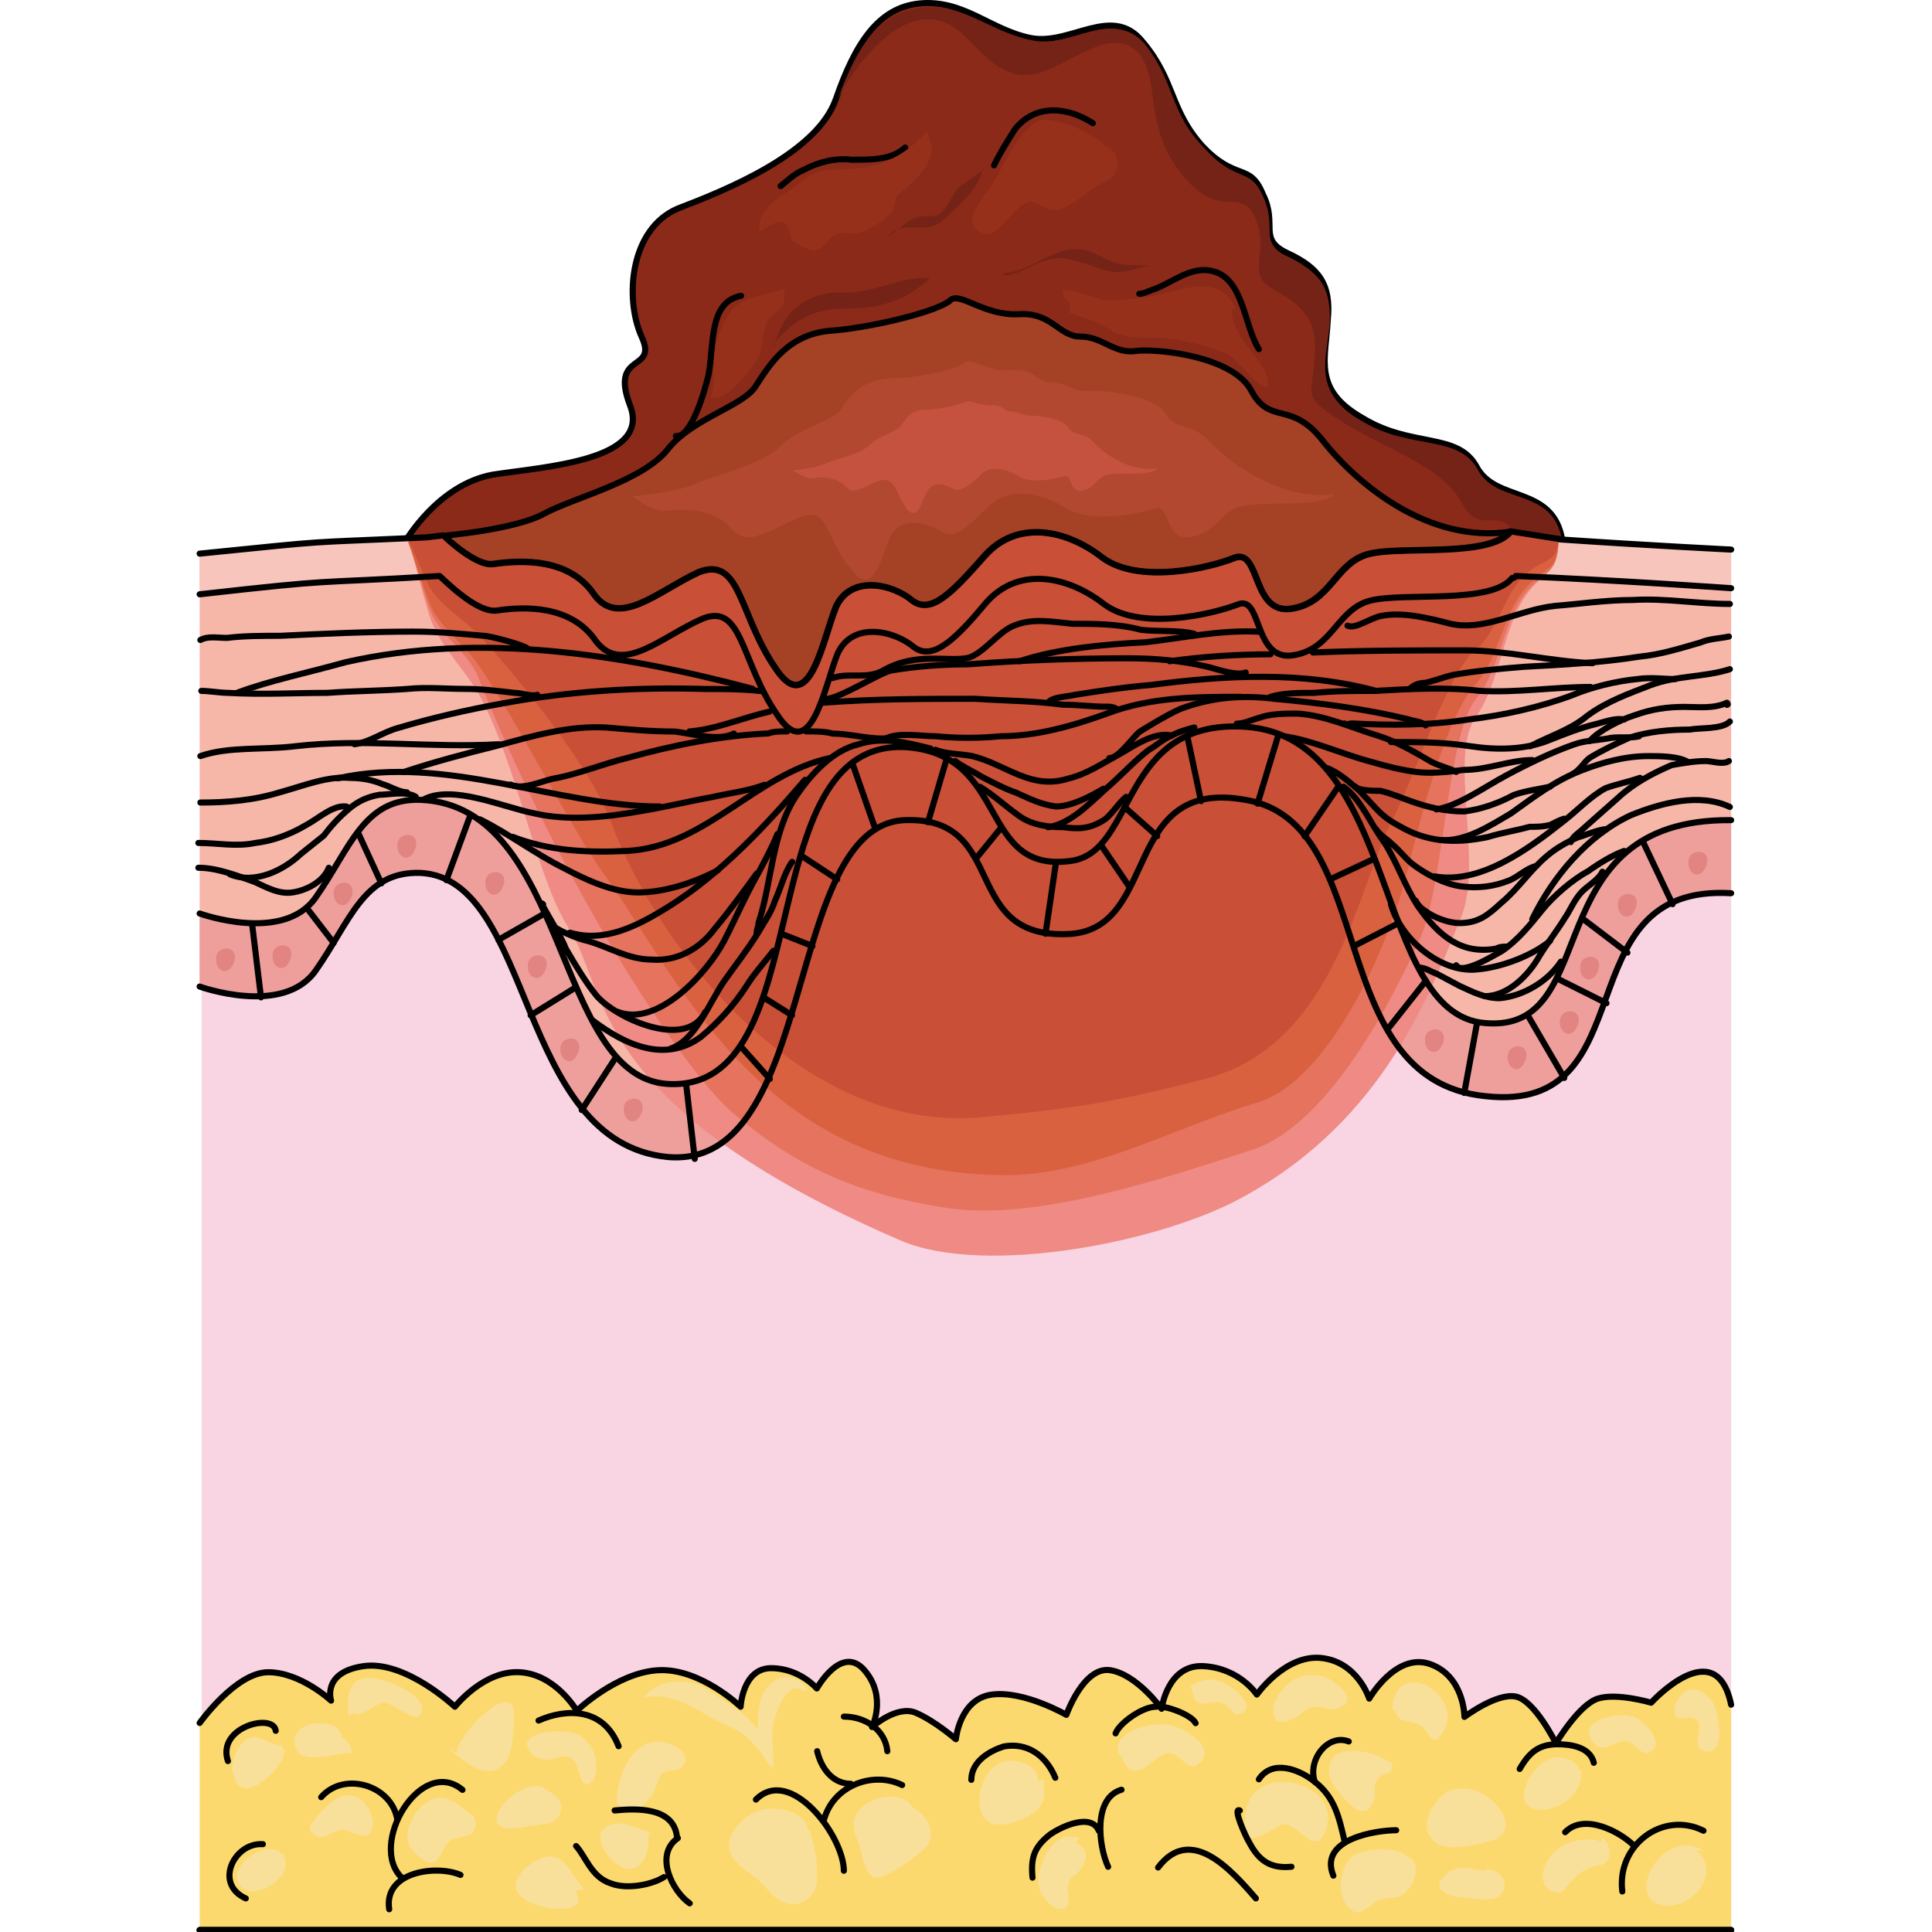 <?xml version="1.0" encoding="utf-8"?>
<!-- Created by: Science Figures, www.sciencefigures.org, Generator: Science Figures Editor -->
<!DOCTYPE svg PUBLIC "-//W3C//DTD SVG 1.1//EN" "http://www.w3.org/Graphics/SVG/1.1/DTD/svg11.dtd">
<svg version="1.1" id="Layer_1" xmlns="http://www.w3.org/2000/svg" xmlns:xlink="http://www.w3.org/1999/xlink" 
	 width="800px" height="800px" viewBox="0 0 252.582 316.597" enable-background="new 0 0 252.582 316.597"
	 xml:space="preserve">
<g>
	<polygon fill-rule="evenodd" clip-rule="evenodd" fill="#F9D4E3" points="1.033,94.453 251.674,94.453 251.674,316.597 
		1.033,316.597 1.033,94.453 	"/>
	<path fill-rule="evenodd" clip-rule="evenodd" fill="#F6B7A9" d="M251.674,146.315c0-55.361,0,0.086,0-55.275
		c0,0-111.748-11.321-250.965,0c0,70.592,0,70.592,0,70.592s13.734,4.995,19.041-2.663c5.619-7.991,7.805-16.316,17.168-15.983
		c18.729,0.999,15.607,44.286,40.579,46.617c24.66,1.998,18.728-54.276,38.706-55.275c17.479-0.665,8.74,19.979,27.469,18.647
		c14.358-1.332,8.115-25.64,28.404-21.977c22.163,3.663,12.486,45.951,39.331,48.616
		C238.251,182.61,223.893,144.649,251.674,146.315L251.674,146.315z"/>
	<path fill-rule="evenodd" clip-rule="evenodd" fill="#EE9F9B" d="M211.407,167.655c-18.417-1.33-14.046-46.893-39.331-48.556
		c-20.602-1.331-17.792,20.286-28.404,21.949c-15.607,2.328-9.989-17.626-27.469-18.624c-25.597-0.998-13.735,56.538-38.706,55.207
		c-18.729-0.997-16.232-45.563-40.579-46.561c-9.363-0.332-11.549,7.982-17.168,15.964c-5.307,7.65-19.041,2.661-19.041,2.661
		c0,11.973,0,11.973,0,11.973s13.734,4.988,19.041-2.66c5.619-7.982,7.805-16.297,17.168-15.964
		c18.729,0.997,15.607,44.232,40.579,46.561c24.66,1.995,18.728-54.211,38.706-55.208c17.479-0.666,8.74,19.954,27.469,18.625
		c14.358-1.331,8.115-25.608,28.404-21.951c22.163,3.659,12.486,45.896,39.331,48.557c26.844,2.992,12.485-34.92,40.267-33.257
		c0-11.974,0-11.974,0-11.974C219.21,134.065,231.072,169.317,211.407,167.655L211.407,167.655z"/>
	<path fill-rule="evenodd" clip-rule="evenodd" fill="#FCD96E" d="M251.674,279.35c0,36.923,0,36.923,0,36.923
		c-250.965,0-250.965,0-250.965,0c0-33.93,0-33.93,0-33.93s5.932-8.315,11.238-8.315c5.306,0,10.3,4.656,10.3,4.656
		s-1.561-4.656,5.308-5.653c6.867-0.999,14.981,6.652,14.981,6.652s4.683-5.987,10.613-5.655s9.364,6.319,9.364,6.319
		s6.555-6.319,13.422-6.651c6.867-0.333,13.423,5.987,13.423,5.987s0.313-6.32,4.994-6.32s7.492,3.327,7.492,3.327
		s4.057-7.318,7.803-2.994c3.746,4.323,1.248,9.313,1.248,9.313s4.059-3.659,7.181-2.328c3.121,1.33,6.555,4.324,6.555,4.324
		s0.624-6.653,5.931-7.318c5.306-0.665,12.174,3.326,12.174,3.326s2.809-7.982,7.179-7.317c4.37,0.664,8.429,6.319,8.429,6.319
		s0.937-7.318,6.867-6.984c5.931,0.332,8.74,4.656,8.74,4.656s4.682-6.653,10.612-5.987c5.931,0.665,7.803,6.652,7.803,6.652
		s4.371-7.651,9.989-5.655c5.618,1.997,5.618,8.649,5.618,8.649s5.307-3.992,8.428-3.327c3.122,0.665,6.556,7.651,6.556,7.651
		s3.746-6.32,6.868-7.318c3.121-0.998,8.739,0.666,8.739,0.666S249.176,267.375,251.674,279.35L251.674,279.35z"/>
	<path fill="none" stroke="#000000" stroke-linecap="round" stroke-linejoin="round" stroke-miterlimit="10" d="M0.709,282.343
		c0,0,5.932-8.315,11.238-8.315c5.306,0,10.3,4.656,10.3,4.656s-1.561-4.656,5.308-5.653c6.867-0.999,14.981,6.652,14.981,6.652
		s4.683-5.987,10.613-5.655s9.364,6.319,9.364,6.319s6.555-6.319,13.422-6.651c6.867-0.333,13.423,5.987,13.423,5.987
		s0.313-6.32,4.994-6.32s7.492,3.327,7.492,3.327s4.057-7.318,7.803-2.994c3.746,4.323,1.248,9.313,1.248,9.313
		s4.059-3.659,7.181-2.328c3.121,1.33,6.555,4.324,6.555,4.324s0.624-6.653,5.931-7.318c5.306-0.665,12.174,3.326,12.174,3.326
		s2.809-7.982,7.179-7.317c4.37,0.664,8.429,6.319,8.429,6.319s0.937-7.318,6.867-6.984c5.931,0.332,8.74,4.656,8.74,4.656
		s4.682-6.653,10.612-5.987c5.931,0.665,7.803,6.652,7.803,6.652s4.371-7.651,9.989-5.655c5.618,1.997,5.618,8.649,5.618,8.649
		s5.307-3.992,8.428-3.327c3.122,0.665,6.556,7.651,6.556,7.651s3.746-6.32,6.868-7.318c3.121-0.998,8.739,0.666,8.739,0.666
		s10.612-11.643,13.11,0.332l0,0"/>
	<path fill="none" stroke="#000000" stroke-linecap="round" stroke-linejoin="round" stroke-miterlimit="10" d="M251.674,316.273
		c-250.965,0-250.965,0-250.965,0"/>
	<path fill="none" stroke="#000000" stroke-linecap="round" stroke-linejoin="round" stroke-miterlimit="10" d="M56.245,281.947
		c4.372-1.942,10.617-2.267,13.115,4.21"/>
	<path fill="none" stroke="#000000" stroke-linecap="round" stroke-linejoin="round" stroke-miterlimit="10" d="M43.777,293.302
		c-6.839-5.688-15.543,9.035-9.947,14.389"/>
	<path fill="none" stroke="#000000" stroke-linecap="round" stroke-linejoin="round" stroke-miterlimit="10" d="M91.866,294.897
		c5.64-5.663,14.409,5.996,14.409,11.661"/>
	<path fill="none" stroke="#000000" stroke-linecap="round" stroke-linejoin="round" stroke-miterlimit="10" d="M33.091,298.138
		c-0.934-5.62-8.726-7.934-12.466-3.637"/>
	<path fill="none" stroke="#000000" stroke-linecap="round" stroke-linejoin="round" stroke-miterlimit="10" d="M103.038,298.138
		c1.56-5.62,8.111-7.934,12.791-5.62"/>
	<path fill="none" stroke="#000000" stroke-linecap="round" stroke-linejoin="round" stroke-miterlimit="10" d="M62.398,302.51
		c1.565,1.695,2.506,5.089,5.64,6.105c2.506,1.02,6.577,0.341,8.77-1.017"/>
	<path fill="none" stroke="#000000" stroke-linecap="round" stroke-linejoin="round" stroke-miterlimit="10" d="M163.918,282.375
		c-0.625-1.342-4.997-3.02-6.559-2.683c-2.186,0-5.934,2.683-6.558,4.359"/>
	<path fill="none" stroke="#000000" stroke-linecap="round" stroke-linejoin="round" stroke-miterlimit="10" d="M174.279,291.579
		c2.191-3.317,6.574-1.658,9.077,0.332c3.444,2.654,4.07,5.971,5.009,9.951"/>
	<path fill="none" stroke="#000000" stroke-linecap="round" stroke-linejoin="round" stroke-miterlimit="10" d="M148.051,300.01
		c-1.241-3.005-6.208-0.668-8.069,0.668c-2.482,2.003-3.104,3.674-2.794,7.013"/>
	<path fill="none" stroke="#000000" stroke-linecap="round" stroke-linejoin="round" stroke-miterlimit="10" d="M183.449,291.986
		c-1.236-3.637,2.165-7.934,5.564-6.611"/>
	<path fill="none" stroke="#000000" stroke-linecap="round" stroke-linejoin="round" stroke-miterlimit="10" d="M229.168,288.869
		c-0.622-2.698-4.049-3.036-5.917-3.036c-3.113,0-4.669,1.35-6.227,4.048"/>
	<path fill="none" stroke="#000000" stroke-linecap="round" stroke-linejoin="round" stroke-miterlimit="10" d="M106.275,281.3
		c3.718,0,6.815,2.333,7.125,5.667"/>
	<path fill="none" stroke="#000000" stroke-linecap="round" stroke-linejoin="round" stroke-miterlimit="10" d="M247.141,300
		c-6.649-3.319-14.25,2.324-13.3,9.957"/>
	<path fill="none" stroke="#000000" stroke-linecap="round" stroke-linejoin="round" stroke-miterlimit="10" d="M186.49,307.367
		c-2.496-6.093,7.176-7.447,10.295-7.447"/>
	<path fill="none" stroke="#000000" stroke-linecap="round" stroke-linejoin="round" stroke-miterlimit="10" d="M235.806,302.51
		c-2.203-2.267-8.185-5.505-11.333-2.267"/>
	<path fill="none" stroke="#000000" stroke-linecap="round" stroke-linejoin="round" stroke-miterlimit="10" d="M79.074,301.215
		c-3.885,2.672-0.971,8.682,1.943,10.686"/>
	<path fill="none" stroke="#000000" stroke-linecap="round" stroke-linejoin="round" stroke-miterlimit="10" d="M11.072,302.205
		c-4.672-0.343-8.096,6.495-2.803,8.888"/>
	<path fill="none" stroke="#000000" stroke-linecap="round" stroke-linejoin="round" stroke-miterlimit="10" d="M127.163,291.662
		c0-3.076,3.128-4.785,5.318-5.469c3.752-0.683,6.881,1.367,8.443,5.128"/>
	<path fill="none" stroke="#000000" stroke-linecap="round" stroke-linejoin="round" stroke-miterlimit="10" d="M13.176,283.627
		c-0.313-2.976-9.713-0.662-7.834,4.958"/>
	<path fill="none" stroke="#000000" stroke-linecap="round" stroke-linejoin="round" stroke-miterlimit="10" d="M157.764,306.031
		c5.344-7.083,11.943,0.338,16.029,5.06"/>
	<path fill="none" stroke="#000000" stroke-linecap="round" stroke-linejoin="round" stroke-miterlimit="10" d="M151.774,293.282
		c-4.696,1.329-3.757,9.305-2.192,12.628"/>
	<path fill-rule="evenodd" clip-rule="evenodd" fill="#F9E09A" d="M100.337,300.002c0-3.633-6.583-4.293-8.776-2.973
		c-1.568,0.66-4.391,3.303-4.077,5.613c0,2.643,3.764,4.293,5.33,5.944c1.88,1.98,3.135,3.962,6.271,3.301
		c2.194-0.99,2.82-2.312,2.82-4.622c0-3.303-0.626-4.952-1.254-7.594"/>
	<path fill-rule="evenodd" clip-rule="evenodd" fill="#F9E09A" d="M117.106,295.625c-1.877-2.344-7.508-1.006-8.759,1.674
		c-0.938,1.674-0.313,3.015,0.313,4.688c0.626,1.675,0.938,5.359,2.814,5.693c1.565,0.335,7.819-4.019,8.758-5.693
		c0.939-2.344-0.626-4.688-2.502-5.692"/>
	<path fill-rule="evenodd" clip-rule="evenodd" fill="#F9E09A" d="M138.055,291.92c0.315-2.66-3.465-3.659-5.356-3.326
		c-2.835,0.666-4.726,4.657-4.097,7.649c0.946,4.323,5.672,2.66,8.507,0.997c2.522-1.663,1.893-2.992,1.893-5.652"/>
	<path fill-rule="evenodd" clip-rule="evenodd" fill="#F9E09A" d="M100.286,276.849c-1.251-2.339-4.688-2.674-6.251-0.668
		c-1.875,1.671-1.875,5.346-1.875,7.351c-1.251-2.338-5.625-5.012-7.814-6.35c-3.124-2.339-8.125-2.339-10.938,1.003
		c4.688-1.003,8.751,2.006,12.501,4.01c2.188,1.003,4.062,1.671,5.625,3.676c1.252,1.003,1.876,2.674,3.125,4.01
		c0.313-3.007-0.624-5.346,0.313-8.354c0.625-2.004,2.188-6.349,5-4.345"/>
	<path fill-rule="evenodd" clip-rule="evenodd" fill="#F9E09A" d="M45.584,297.602c-2.18-1.332-4.048-3.996-6.851-2.664
		c-2.49,0.998-4.67,4.663-3.735,7.327c0.311,0.999,2.49,2.998,3.735,2.998c1.558-0.334,1.868-2.998,3.114-3.665
		c1.869-0.998,4.359,0,4.048-3.331"/>
	<path fill-rule="evenodd" clip-rule="evenodd" fill="#F9E09A" d="M53.979,286.373c0.63-3.292,6.936-2.963,9.145-1.975
		c1.261,0.987,2.521,2.634,2.521,4.609c0.315,0.986-0.316,3.95-1.892,3.291c-0.946-0.657-0.946-3.291-1.893-3.95
		c-1.261-0.988-2.521-0.329-3.468,0c-2.207,0-3.468-0.329-4.098-2.634"/>
	<path fill-rule="evenodd" clip-rule="evenodd" fill="#F9E09A" d="M18.997,298.885c1.575-1.98,4.096-5.279,6.932-4.621
		c1.889,0.331,4.411,4.292,2.521,6.272c-1.262,0.989-3.467-0.991-4.727-0.66c-2.206,0.66-3.15,2.31-5.041,0"/>
	<path fill-rule="evenodd" clip-rule="evenodd" fill="#F9E09A" d="M14.17,286.039c-1.595,0-3.505-1.662-5.099-1.33
		c-1.911,0.664-3.505,3.987-2.868,5.982c1.275,6.314,9.239-1.995,8.285-3.988"/>
	<path fill-rule="evenodd" clip-rule="evenodd" fill="#F9E09A" d="M24.995,281.06c0-3.705,0-6.399,4.364-6.063
		c1.871,0.338,8.104,2.357,7.793,5.39c-0.625,2.693-4.364-1.349-6.234-1.349c-1.559,0-4.052,2.695-4.675,1.685"/>
	<path fill-rule="evenodd" clip-rule="evenodd" fill="#F9E09A" d="M14.091,303.887c-1.553-2.672-9.011,1.335-6.835,5.008
		c2.176,3.006,9.321-1.336,7.146-5.008"/>
	<path fill-rule="evenodd" clip-rule="evenodd" fill="#F9E09A" d="M24.07,284.939c0-3.963-9.437-3.303-7.55,1.651
		c0.944,2.644,6.606,0.661,9.123,0.661c0-1.321-0.943-2.313-1.887-2.643"/>
	<path fill-rule="evenodd" clip-rule="evenodd" fill="#F9E09A" d="M69.036,295.633c0-4.04,1.875-9.089,5.627-10.099
		c2.499-0.673,7.812,1.683,4.687,4.376c-0.626,0.336-1.875,0-2.813,0.674c-0.937,1.009-0.937,2.355-1.563,3.365
		c-1.249,2.02-3.75,3.703-5.625,1.684"/>
	<path fill-rule="evenodd" clip-rule="evenodd" fill="#F9E09A" d="M144.88,301.239c-2.809-0.995-4.996,0.995-5.932,3.648
		c-0.625,1.327-0.937,2.986-0.625,4.645c0.313,1.327,2.81,4.313,4.372,2.986c0.936-0.996,0-2.654,0.312-3.65
		c0.313-1.326,0.938-1.326,1.563-1.989c1.56-1.659,2.185-3.648-0.313-4.976"/>
	<path fill-rule="evenodd" clip-rule="evenodd" fill="#F9E09A" d="M151.244,287.285c-0.928-3.676,5.568-5.014,7.734-4.679
		c2.165,0,8.663,3.343,5.569,6.351c-2.167,2.006-3.404-3.008-6.188-1.337c-1.854,1.003-4.949,5.014-6.496,0.334"/>
	<path fill-rule="evenodd" clip-rule="evenodd" fill="#F9E09A" d="M163.107,276.323c2.479-1.662,4.649-1.329,6.818,0.332
		c1.24,0.665,4.029,3.655,0.931,4.321c-0.931,0-1.859-1.995-3.1-1.995c-1.549-0.332-4.029,1.329-4.34-1.661"/>
	<path fill-rule="evenodd" clip-rule="evenodd" fill="#F9E09A" d="M176.701,279.299c1.583-3.735,4.749-5.772,8.549-4.414
		c1.583,0.679,5.383,3.396,2.533,4.753c-1.9,1.358-3.799-1.019-6.017,0.681c-0.949,1.017-5.383,3.733-5.065-0.341"/>
	<path fill-rule="evenodd" clip-rule="evenodd" fill="#F9E09A" d="M196.138,280.029c0.622-8.93,11.819-2.315,8.397,3.638
		c-1.555,2.977-2.177,0.661-3.42-0.661c-1.246-1.323-3.733-0.331-4.355-2.315"/>
	<path fill-rule="evenodd" clip-rule="evenodd" fill="#F9E09A" d="M172.004,298.612c-0.314-10.674,16.361-7.005,13.215,1.334
		c-1.573,4.669-4.72-1.334-6.922-1.001c-1.888,0.333-5.979,5.003-6.607-0.333"/>
	<path fill-rule="evenodd" clip-rule="evenodd" fill="#F9E09A" d="M196.138,288.971c-2.173-1.331-4.966-2.328-7.448-1.996
		c-3.413,0.333-3.724,3.991-1.551,6.319c1.241,1.663,4.344,5.654,5.896,1.995c0.62-1.663-0.312-2.66,0.93-3.991
		c0.932-0.997,2.173-0.332,2.173-1.995"/>
	<path fill-rule="evenodd" clip-rule="evenodd" fill="#F9E09A" d="M198.973,304.509c-1.881-1.999-6.27-1.666-8.777-0.667
		c-2.509,1.332-3.448,6.329-1.254,8.66c1.567,1.665,2.195,0.666,3.762-0.332c1.567-1.333,2.508-1.001,4.389-1.333
		c2.508-0.666,4.39-5.996,1.255-6.662"/>
	<path fill-rule="evenodd" clip-rule="evenodd" fill="#F9E09A" d="M206.138,293.014c-2.502,0.996-5.629,5.312-3.753,7.967
		c1.564,2.986,7.504,1.326,10.005,0.664c6.254-1.993-1.563-10.954-7.19-7.967"/>
	<path fill-rule="evenodd" clip-rule="evenodd" fill="#F9E09A" d="M247.112,303.25c-6.232-3.979-13.087,7.293-6.855,8.951
		c4.675,0.994,10.283-5.305,5.609-8.951"/>
	<path fill-rule="evenodd" clip-rule="evenodd" fill="#F9E09A" d="M226.766,289.938c-0.315-1.333-2.206-2-3.466-2
		c-2.206,0-4.727,2.667-5.356,5.001c-1.891,6.332,9.767,3.665,9.137-2.667"/>
	<path fill-rule="evenodd" clip-rule="evenodd" fill="#F9E09A" d="M228.358,283.96c0-2.647,5.61-3.309,7.168-2.647
		c1.559,0.332,5.3,3.972,3.118,5.625c-1.56,1.324-2.806-1.653-4.364-1.653c-1.87,0-4.052,2.647-5.61-0.331"/>
	<path fill-rule="evenodd" clip-rule="evenodd" fill="#F9E09A" d="M242.444,279.626c1.247-3.993,4.989-3.328,6.549,0
		c0.624,1.664,1.871,7.987-1.56,7.322c-2.494-0.333-0.312-3.662-1.247-4.992c-0.936-1.331-3.742,0.665-3.742-1.331"/>
	<path fill-rule="evenodd" clip-rule="evenodd" fill="#F9E09A" d="M230.51,301.896c-1.56-1.005-4.991-0.335-6.551,0.67
		c-2.184,1.005-4.991,5.694-1.561,7.37c1.561,0.67,1.873-0.336,2.809-1.34c1.247-1.34,1.872-2.011,3.743-2.68
		c1.56-0.335,2.497-0.335,2.808-2.011c0-1.004-0.311-2.345-1.248-2.681"/>
	<path fill-rule="evenodd" clip-rule="evenodd" fill="#F9E09A" d="M211.185,306.582c-1.874-0.331-4.372-0.995-5.934,0.332
		c-3.123,2.656-0.313,3.651,1.874,3.983c1.873,0,6.245,1.328,7.182-0.995c0.938-1.992-0.937-3.32-2.498-3.651"/>
	<path fill="none" stroke="#000000" stroke-linecap="round" stroke-linejoin="round" stroke-miterlimit="10" d="M107.409,292.31
		c-3.058,0-4.893-2.672-5.505-5.343"/>
	<path fill="none" stroke="#000000" stroke-linecap="round" stroke-linejoin="round" stroke-miterlimit="10" d="M171.162,296.692
		c-1.255-0.658,0.939,4.278,1.566,5.265c1.566,2.961,3.447,4.277,6.895,3.948"/>
	<path fill="none" stroke="#000000" stroke-linecap="round" stroke-linejoin="round" stroke-miterlimit="10" d="M78.914,300.891
		c-0.62-4.857-6.803-4.533-10.202-4.21"/>
	<path fill="none" stroke="#000000" stroke-linecap="round" stroke-linejoin="round" stroke-miterlimit="10" d="M31.772,312.873
		c-0.948-6.292,7.894-7.286,11.682-5.631"/>
	<path fill-rule="evenodd" clip-rule="evenodd" fill="#F9E09A" d="M74.865,300.519c-1.541-0.681-5.238-2.381-7.089-1.361
		c-2.464,1.021-1.231,3.741,0.309,5.44c3.698,3.741,6.473,0.681,6.164-4.079"/>
	<path fill-rule="evenodd" clip-rule="evenodd" fill="#F9E09A" d="M63.761,309.561c-1.563-1.315-2.812-4.931-4.999-5.26
		c-2.188-0.658-6.564,2.63-6.251,4.931c0.312,3.944,13.126,5.26,9.688,0.657"/>
	<path fill-rule="evenodd" clip-rule="evenodd" fill="#F9E09A" d="M57.164,292.991c-4.361-2.3-13.71,8.871-2.492,6.242
		c1.871-0.328,4.985,0,5.297-2.957c0-1.643-1.247-2.3-2.492-2.956"/>
	<path fill-rule="evenodd" clip-rule="evenodd" fill="#F9E09A" d="M41.187,286.265c2.522,2.015,6.617,6.045,9.453,2.687
		c1.26-1.008,1.575-5.373,1.575-7.052c0.631-7.725-8.822,1.679-9.452,5.373"/>
	<path fill-rule="evenodd" clip-rule="evenodd" fill="#8B2A19" d="M34.388,88.758c0,0,5.31-9.319,14.367-10.982
		c8.747-1.332,25.927-2.33,22.49-11.315c-3.437-8.986,4.686-5.326,1.873-11.316c-2.811-6.323-1.873-17.639,5.935-20.968
		c7.811-2.996,22.804-8.986,25.927-17.973c3.122-8.986,6.872-14.977,13.743-15.643c7.185-0.666,11.558,4.327,18.117,5.658
		c6.56,1.332,13.431-5.658,18.429,0.666c5.31,6.322,4.373,10.982,9.684,16.975c5.622,5.989,7.809,2.661,9.994,7.987
		c2.5,4.991-0.937,7.32,4.062,9.651c4.997,2.33,7.184,4.991,6.559,10.982c-0.313,6.324-2.498,11.316,5.623,15.976
		c8.121,4.992,15.617,2.329,18.742,7.987c3.122,5.991,12.493,2.995,14.055,11.981c0,0-4.373,2.33-8.12,6.323
		c-3.437,4.327-17.492,2.331-23.114,3.662c-5.623,1.331-6.247,7.987-12.808,8.986c-6.56,0.997-4.998-9.985-9.058-8.321
		c-4.373,1.665-15.931,4.327-21.865,0c-5.935-4.659-14.056-6.323-19.365-0.333c-4.999,5.991-8.747,9.651-11.869,7.322
		c-3.125-2.662-9.996-4.326-12.496,0.999c-2.186,5.325-4.373,18.638-9.994,9.984c-5.935-8.654-5.623-18.306-12.183-15.643
		c-6.872,2.995-13.118,9.319-17.492,3.661c-4.06-5.991-11.869-5.657-16.242-4.992C44.694,100.741,34.388,88.758,34.388,88.758
		L34.388,88.758z"/>
	<path fill="none" stroke="#000000" stroke-linecap="round" stroke-linejoin="round" stroke-miterlimit="10" d="M34.388,88.758
		c0,0,5.31-9.319,14.367-10.982c8.747-1.332,25.927-2.33,22.49-11.315c-3.437-8.986,4.686-5.326,1.873-11.316
		c-2.811-6.323-1.873-17.639,5.935-20.968c7.811-2.996,22.804-8.986,25.927-17.973c3.122-8.986,6.872-14.977,13.743-15.643
		c7.185-0.666,11.558,4.327,18.117,5.658c6.56,1.332,13.431-5.658,18.429,0.666c5.31,6.322,4.373,10.982,9.684,16.975
		c5.622,5.989,7.809,2.661,9.994,7.987c2.5,4.991-0.937,7.32,4.062,9.651c4.997,2.33,7.184,4.991,6.559,10.982
		c-0.313,6.324-2.498,11.316,5.623,15.976c8.121,4.992,15.617,2.329,18.742,7.987c3.122,5.991,12.493,2.995,14.055,11.981
		c0,0-4.373,2.33-8.12,6.323c-3.437,4.327-17.492,2.331-23.114,3.662c-5.623,1.331-6.247,7.987-12.808,8.986
		c-6.56,0.997-4.998-9.985-9.058-8.321c-4.373,1.665-15.931,4.327-21.865,0c-5.935-4.659-14.056-6.323-19.365-0.333
		c-4.999,5.991-8.747,9.651-11.869,7.322c-3.125-2.662-9.996-4.326-12.496,0.999c-2.186,5.325-4.373,18.638-9.994,9.984
		c-5.935-8.654-5.623-18.306-12.183-15.643c-6.872,2.995-13.118,9.319-17.492,3.661c-4.06-5.991-11.869-5.657-16.242-4.992
		C44.694,100.741,34.388,88.758,34.388,88.758L34.388,88.758z"/>
	<path fill-rule="evenodd" clip-rule="evenodd" fill="#F7C5BC" d="M251.677,90.058c0,0,8.74,0.333-28.094-1.666h0.313
		c-8.428-1.332-8.428-1.332-8.428-1.332c-3.434,4.331-17.792,2.333-23.1,3.665c-5.618,1.332-6.243,7.994-12.798,8.994
		c-6.555,0.998-4.994-9.993-9.365-8.328c-4.057,1.666-15.605,4.33-21.538,0c-5.93-4.664-14.046-6.33-19.353-0.333
		c-5.306,5.995-8.739,9.659-11.862,7.329c-3.12-2.666-9.987-4.331-12.486,0.998c-2.185,5.33-4.369,18.654-9.987,9.993
		c-5.931-8.661-5.619-18.32-12.486-15.656c-6.555,2.999-13.11,9.328-17.169,3.665c-4.057-5.996-11.861-5.664-16.543-4.997
		c-1.872,0.333-5.306-1.999-8.115-4.663c-2.81,0.333-2.81,0.333-2.81,0.333l0,0c-21.538,0.999-14.047,0.332-37.146,2.665
		c0,6.662,0,6.662,0,6.662c23.724-2.665,17.168-1.666,39.331-2.998c3.122,2.998,6.868,5.996,9.364,5.663
		c4.371-0.667,12.174-1,16.232,4.997c4.369,5.663,10.612-0.667,17.48-3.665c6.554-2.665,6.242,6.995,12.174,15.656
		c5.618,8.661,7.804-4.663,9.988-9.993c2.497-5.329,9.363-3.664,12.486-1c3.12,2.332,6.867-1.332,11.861-7.328
		c5.307-5.996,13.422-4.33,19.354,0.333c5.93,4.331,17.48,1.665,21.85,0c4.059-1.665,2.497,9.327,9.052,8.329
		c6.556-1,7.181-7.662,12.799-8.994c5.618-1.334,19.666,0.665,23.1-3.665c0.313,0,0.313,0,0.623-0.333
		c41.204,2.332,35.273,1.999,35.273,1.999V90.058L251.677,90.058L251.677,90.058z"/>
	<path fill-rule="evenodd" clip-rule="evenodd" fill="#EF8B84" d="M214.91,87.094c-4.375,4.327-17.503,1.998-22.504,3.662
		c-5.626,1.664-6.252,9.985-12.815,11.316c-6.564,1.332-5-12.648-9.376-10.317c-4.063,1.996-15.629,5.657-21.568,0
		c-5.938-5.659-14.064-7.989-19.378-0.667c-5.315,7.323-8.752,12.316-11.878,9.319c-3.126-2.995-10.003-5.324-12.504,1.333
		c-2.188,6.323-4.374,23.298-10.001,12.647c-5.939-10.983-5.626-23.3-12.503-19.638c-6.563,3.328-13.128,11.649-17.191,4.327
		s-11.877-6.99-16.565-6.325c-1.876,0.667-4.688-1.996-7.503-4.992c-6.251,0.665-6.251,0.665-6.251,0.665
		c1.251,3.995,2.189,8.322,3.439,12.316c1.563,4.992,5.626,8.654,8.126,12.979c6.252,11.317,9.378,29.957,14.69,38.278
		c6.564,9.985,2.814,28.958,54.388,51.258c13.753,5.991,43.134,0.333,56.574-7.322c22.817-12.648,30.318-33.285,35.319-45.6
		c3.751-8.986-2.188-26.627,2.501-32.952c3.75-5.326,4.376-13.979,7.813-19.305c3.439-5.326,5.938-2.995,5.626-11.649L214.91,87.094
		L214.91,87.094L214.91,87.094z"/>
	<path fill-rule="evenodd" clip-rule="evenodd" fill="#E5735D" d="M214.91,87.894c-4.375,3.659-17.503,1.663-22.504,2.994
		c-5.626,1.664-6.252,8.983-12.815,9.982c-6.564,0.997-5-10.979-9.376-9.317c-4.063,1.996-15.629,4.991-21.568,0
		c-5.938-4.989-14.064-6.654-19.378-0.332c-5.315,6.654-8.752,10.646-11.878,7.985c-3.126-2.662-10.003-4.326-12.504,1.331
		c-2.188,5.656-4.374,20.629-10.001,10.979c-5.939-9.649-5.626-20.296-12.503-17.302c-6.563,3.328-13.128,10.314-17.191,3.994
		c-4.063-6.656-11.877-5.99-16.565-5.325c-1.876,0.333-4.688-1.996-7.503-4.658c-6.251,0.666-6.251,0.666-6.251,0.666
		c1.251,3.327,2.189,7.32,3.439,10.647c1.563,4.658,6.563,7.32,8.126,11.645c13.441,33.605,33.132,63.549,41.26,70.869
		c10.938,9.316,20.629,13.641,35.945,15.971c14.689,1.996,35.319-4.992,49.697-9.649c11.878-3.993,22.192-22.958,27.506-34.935
		c3.75-8.65,4.376-33.604,9.064-38.929c3.75-4.658,4.376-12.31,7.813-16.968c3.439-4.659,5.938-2.663,5.626-10.647L214.91,87.894
		L214.91,87.894L214.91,87.894z"/>
	<path fill-rule="evenodd" clip-rule="evenodd" fill="#D96140" d="M214.91,87.724c-4.375,3.329-17.503,1.665-22.504,2.995
		c-5.626,1.332-6.252,7.988-12.815,8.986c-6.564,0.999-5-9.984-9.376-8.32c-4.063,1.664-15.629,4.327-21.568,0
		c-5.938-4.659-14.064-6.324-19.378-0.332c-5.315,5.989-8.752,9.651-11.878,7.322c-3.126-2.663-10.003-4.328-12.504,0.997
		c-2.188,5.326-4.374,18.638-10.001,9.985c-5.939-8.653-5.626-18.305-12.503-15.643c-6.563,2.995-13.128,9.318-17.191,3.661
		c-4.063-5.991-11.877-5.658-16.565-4.993c-1.876,0.334-4.688-1.664-7.503-3.993c-6.251,0.333-6.251,0.333-6.251,0.333
		c1.251,3.328,2.189,6.655,3.439,9.984c1.563,3.993,5.626,6.656,8.126,10.316c6.252,8.986,14.69,25.961,20.316,33.948
		c12.191,16.642,25.317,48.926,65.015,49.591c14.69,0.332,28.13-7.655,42.509-11.981c11.564-3.661,21.255-25.295,24.38-37.941
		c2.501-10.317,6.564-25.627,11.253-30.62c3.75-4.326,4.376-11.315,7.813-15.31c3.439-4.327,5.938-2.329,5.626-9.651L214.91,87.724
		L214.91,87.724L214.91,87.724z"/>
	<path fill-rule="evenodd" clip-rule="evenodd" fill="#C94F36" d="M214.91,87.711c-4.375,2.668-17.503,1-22.504,2.001
		c-5.626,1.334-6.252,6.338-12.815,7.005c-6.564,1-5-7.673-9.376-6.338c-4.063,1.335-15.629,3.336-21.568,0
		c-5.938-3.336-14.064-4.67-19.378-0.333c-5.315,4.67-8.752,7.671-11.878,5.67s-10.003-3.335-12.504,1.001
		c-2.188,4.003-4.374,14.344-10.001,7.673c-5.939-6.673-5.626-14.344-12.503-12.009c-6.563,2.001-13.128,7.004-17.191,2.668
		c-4.063-4.67-11.877-4.336-16.565-4.003c-1.876,0.333-4.688-1.334-7.503-3.002c-6.251,0.334-6.251,0.334-6.251,0.334
		c1.251,2.668,2.189,5.003,3.439,7.672c1.563,3.002,5.626,5.337,8.126,8.005c6.252,6.673,18.13,21.349,21.567,30.356
		c8.126,22.015,31.882,51.036,60.325,48.701c14.691-1.335,21.567-2.335,35.944-6.005c22.506-5.003,25.943-31.355,31.882-42.696
		c4.063-8.007,9.065-24.352,13.754-28.021c3.75-3.336,4.376-8.674,7.813-12.009c3.439-3.336,5.938-1.668,5.626-7.339L214.91,87.711
		L214.91,87.711L214.91,87.711z"/>
	<path fill-rule="evenodd" clip-rule="evenodd" fill="#762317" d="M210.246,77.126c-3.123-5.992-10.93-3.329-19.049-7.991
		c-8.121-4.994-5.936-9.656-5.311-15.982c0.313-6.327-1.874-8.658-6.87-10.987c-4.997-2.664-1.562-4.662-4.06-9.989
		c-2.187-4.995-4.372-1.999-9.681-7.992c-5.621-5.661-4.685-10.655-9.681-16.981c-5.31-5.993-12.18,0.999-18.737-0.665
		c-6.56-1.333-10.932-5.994-17.802-5.328s-10.617,6.327-13.74,14.984c2.811-5.661,8.744-12.654,14.055-12.987
		c6.869-0.665,8.743,7.658,15.3,8.991c6.56,1.331,14.679-9.323,19.987-3.33c3.748,4.661,0.313,12.653,8.119,20.977
		c5.621,5.994,8.744,0.667,10.931,5.994c2.498,5.327-1.874,9.323,3.122,11.654c4.685,2.663,7.183,4.994,6.559,11.321
		c-0.313,6.326-2.498,5.993,5.622,10.988c8.119,4.661,15.614,6.992,18.737,12.985c2.811,4.995,5.934,0,8.744,4.995
		c2.498-0.334,7.494,0.999,7.494,0.999C222.737,79.791,213.369,82.788,210.246,77.126L210.246,77.126z M101.257,118.416
		c1.249-1.665,1.874-3.995,2.811-6.326c-0.313,0.333-0.624,0.665-0.937,0.999C102.506,114.42,102.193,116.417,101.257,118.416
		L101.257,118.416z"/>
	<path fill-rule="evenodd" clip-rule="evenodd" fill="#A54125" d="M215.566,87.12c-3.434,4.33-17.799,2.331-23.105,3.663
		c-5.621,1.332-6.246,7.993-12.804,8.991c-6.557,1-4.995-9.99-9.367-8.324c-4.06,1.665-15.613,4.33-21.547,0
		c-5.932-4.663-14.051-6.328-19.359-0.334c-5.31,5.996-8.743,9.658-11.866,7.328c-3.122-2.664-9.992-4.33-12.491,0.998
		c-2.185,5.329-4.372,18.65-9.991,9.991c-5.934-8.659-5.62-18.317-12.49-15.652c-6.558,2.997-13.116,9.324-17.174,3.663
		c-4.061-5.994-11.867-5.661-16.55-4.996c-1.874,0.334-5.309-1.997-8.119-4.661c0,0,11.866-1,16.55-3.665
		c4.996-2.664,16.236-5.328,20.297-10.656c4.058-4.996,12.489-6.993,14.363-10.324c2.186-3.33,5.309-8.658,12.804-8.991
		c7.181-0.667,17.485-3.331,19.048-4.995c1.561-1.333,5.62,2.664,11.24,2.33c5.31-0.333,6.559,3.663,9.992,3.663
		c3.747,0,5.621,2.998,9.368,2.331c3.748-0.332,15.926,1,18.736,6.661c3.121,5.662,6.557,1.332,11.865,8.326
		C190.587,79.46,202.14,89.119,215.566,87.12L215.566,87.12z"/>
	<path fill-rule="evenodd" clip-rule="evenodd" fill="#B2482F" d="M186.747,81.004c-2.495,2.334-11.544,1-15.287,2
		c-3.432,0.667-4.056,4.334-8.424,5.001c-4.366,0.667-3.119-5.667-5.927-4.667s-10.295,2.333-14.351,0
		c-4.056-2.667-9.36-3.667-12.792-0.334c-3.431,3.334-5.615,5.668-7.8,4.001c-2.184-1.334-6.552-2.334-8.112,0.666
		c-1.559,3.001-2.807,10.667-6.551,5.668c-4.056-4.667-3.743-10.335-8.111-8.668c-4.68,1.667-8.734,5.334-11.543,2
		c-2.808-3.333-7.799-3.333-10.606-3c-1.561,0.333-3.745-1-5.616-2.333c0,0,7.799-0.667,10.919-2.334
		c3.433-1.334,10.607-3,13.415-6.001c2.809-2.667,8.111-4,9.672-5.667c1.248-2,3.12-4.999,8.111-5.332
		c4.991,0,11.543-1.667,12.479-2.667c1.249-0.667,3.744,1.667,7.488,1.333c3.743-0.333,4.367,2,6.551,2
		c2.497,0,3.743,1.667,6.239,1.334c2.495,0,10.296,0.666,12.479,3.666c1.872,3.333,4.056,1,7.488,5
		C170.212,76.337,178.011,82.004,186.747,81.004L186.747,81.004z"/>
	<path fill-rule="evenodd" clip-rule="evenodd" fill="#C4523F" d="M157.764,76.751c-1.247,1.326-6.24,0.664-8.111,0.994
		c-1.873,0.332-2.185,2.323-4.369,2.655s-1.56-2.985-3.12-2.323c-1.248,0.332-5.305,1.327-7.176,0c-2.185-1.326-4.992-1.99-6.553,0
		c-1.872,1.659-3.12,2.655-4.368,1.991c-0.936-0.664-3.12-1.327-4.056,0.332c-0.937,1.327-1.56,5.309-3.434,2.986
		c-1.871-2.654-1.871-5.31-4.366-4.646c-2.186,0.663-4.37,2.654-5.617,0.995c-1.561-1.659-4.368-1.659-5.617-1.327
		c-0.936,0-1.871-0.664-3.12-1.326c0,0,4.057-0.332,5.929-1.327c1.561-0.664,5.305-1.328,6.865-2.987
		c1.246-1.327,4.367-1.989,4.991-2.985c0.625-0.995,1.561-2.654,4.056-2.654c2.497,0,6.24-0.996,6.554-1.326
		c0.624-0.332,2.184,0.662,4.056,0.662c1.871-0.332,2.186,0.996,3.432,0.996c1.249,0,1.874,0.663,3.12,0.663
		c1.249,0,5.305,0.332,6.24,1.991c1.249,1.658,2.185,0.332,4.058,2.322C149.028,74.428,153.084,77.416,157.764,76.751
		L157.764,76.751z"/>
	<path fill="none" stroke="#000000" stroke-linecap="round" stroke-linejoin="round" stroke-miterlimit="10" d="M215.566,87.12
		c-3.434,4.33-17.799,2.331-23.105,3.663c-5.621,1.332-6.246,7.993-12.804,8.991c-6.557,1-4.995-9.99-9.367-8.324
		c-4.06,1.665-15.613,4.33-21.547,0c-5.932-4.663-14.051-6.328-19.359-0.334c-5.31,5.996-8.743,9.658-11.866,7.328
		c-3.122-2.664-9.992-4.33-12.491,0.998c-2.185,5.329-4.372,18.65-9.991,9.991c-5.934-8.659-5.62-18.317-12.49-15.652
		c-6.558,2.997-13.116,9.324-17.174,3.663c-4.061-5.994-11.867-5.661-16.55-4.996c-1.874,0.334-5.309-1.997-8.119-4.661
		c0,0,11.866-1,16.55-3.665c4.996-2.664,16.236-5.328,20.297-10.656c4.058-4.996,12.489-6.993,14.363-10.324
		c2.186-3.33,5.309-8.658,12.804-8.991c7.181-0.667,17.485-3.331,19.048-4.995c1.561-1.333,5.62,2.664,11.24,2.33
		c5.31-0.333,6.559,3.663,9.992,3.663c3.747,0,5.621,2.998,9.368,2.331c3.748-0.332,15.926,1,18.736,6.661
		c3.121,5.662,6.557,1.332,11.865,8.326C190.587,79.46,202.14,89.119,215.566,87.12L215.566,87.12z"/>
	<path fill="none" stroke="#000000" stroke-linecap="round" stroke-linejoin="round" stroke-miterlimit="10" d="M78.752,71.452
		c2.514,0.333,4.713-7.327,5.343-9.992c0.943-4.996,0-11.99,5.343-12.99"/>
	<path fill="none" stroke="#000000" stroke-linecap="round" stroke-linejoin="round" stroke-miterlimit="10" d="M130.887,27.097
		c0.935-1.974,2.18-3.949,3.426-5.923c3.425-4.277,8.718-3.62,12.766-0.987"/>
	<path fill="none" stroke="#000000" stroke-linecap="round" stroke-linejoin="round" stroke-miterlimit="10" d="M154.688,48.15
		c0.622,0,1.245-0.336,2.178-0.672c3.11-1.007,6.22-4.028,9.951-3.021c4.976,1.343,4.976,8.729,7.463,12.757"/>
	<path fill="none" stroke="#000000" stroke-linecap="round" stroke-linejoin="round" stroke-miterlimit="10" d="M116.314,24.182
		c-2.196,1.994-5.335,1.994-8.787,1.994c-2.512-0.332-5.336,0.333-7.848,1.662c-1.568,0.664-2.51,1.662-3.766,2.659"/>
	<path fill-rule="evenodd" clip-rule="evenodd" fill="#96301A" d="M149.255,24.026c-2.183-2.341-9.043-5.349-11.537-4.012
		c-3.742,2.341-5.613,8.691-8.42,12.034c-1.247,2.006-3.43,4.345-0.625,6.017c2.185,1.338,4.056-2.006,5.926-3.678
		c3.119-3.007,3.119,0,6.549,0c2.184-0.333,4.678-2.674,6.236-3.676c1.248-1.003,3.431-1.003,3.742-3.677
		c0-2.005-1.247-3.009-2.494-3.344"/>
	<path fill-rule="evenodd" clip-rule="evenodd" fill="#96301A" d="M119.947,21.43c-4.367,5.018-9.048,6.354-14.665,6.354
		c-3.12,0-4.681,0.668-7.176,3.01c-1.872,1.003-6.24,3.679-5.616,7.022c1.248-0.333,3.12-2.341,4.368-1.002
		c0.623,0.669,0.623,2.006,0.936,2.675c0.625,0.334,1.248,0.669,1.872,1.004c2.809,1.337,2.809,0,4.993-2.007
		c1.56-0.67,2.808,0,4.368-0.335c1.56-0.668,4.056-2.007,4.992-3.344c0.623-0.669,0.623-2.007,0.936-2.677
		c0.625-0.668,1.248-1.002,1.872-1.671c2.496-2.343,4.993-4.683,3.12-8.696"/>
	<path fill-rule="evenodd" clip-rule="evenodd" fill="#96301A" d="M97.209,47.012c-3.119,1.676-8.424,1.005-10.295,5.362
		c-0.936,1.676-1.872,4.357-1.872,6.033c-0.313,2.682,0.313,4.358-0.623,6.704c2.183,1.006,6.862-4.357,8.111-7.038
		c0.623-2.347,0.311-4.357,1.56-6.034c0.623-0.67,1.871-1.341,2.184-2.011c0.623-0.67-0.313-2.012,0.623-3.017"/>
	<path fill-rule="evenodd" clip-rule="evenodd" fill="#96301A" d="M170.48,50.846c-2.174-6.587-9.941-2.963-13.67-2.305
		c-2.485,0.328-4.661,0.657-7.457,0.657c-2.486-0.329-4.66-1.646-7.146-1.646c-0.311,1.976,1.863,1.316,0.932,3.622
		c2.798,0.988,4.972,1.647,7.456,3.293c2.797,1.317,5.903,0.659,8.701,0.988c3.106,0.329,7.146,1.317,9.941,2.634
		c1.864,0.988,4.66,5.599,6.525,5.27c0.62-3.951-6.215-7.574-5.903-12.843"/>
	<path fill="none" stroke="#000000" stroke-linecap="round" stroke-linejoin="round" stroke-miterlimit="10" d="M0.709,97.387
		c23.723-2.665,17.168-1.666,39.331-2.998c3.12,2.998,6.866,5.996,9.363,5.663c4.371-0.667,12.174-1,16.232,4.997
		c4.37,5.663,10.613-0.667,17.479-3.665c6.556-2.665,6.243,6.995,12.174,15.656c5.619,8.661,7.804-4.663,9.988-9.993
		c2.498-5.329,9.365-3.664,12.485-1c3.123,2.332,6.868-1.332,11.862-7.328c5.307-5.996,13.422-4.33,19.354,0.333
		c5.931,4.331,17.479,1.665,21.85,0c4.058-1.665,2.497,9.327,9.053,8.329c6.554-1,7.179-7.662,12.797-8.994
		c5.618-1.334,19.666,0.665,23.1-3.665c0.312,0,0.312,0,0.623-0.333c16.545,0.667,35.273,1.999,35.273,1.999"/>
	<path fill="none" stroke="#000000" stroke-linecap="round" stroke-linejoin="round" stroke-miterlimit="10" d="M251.674,90.058
		L251.674,90.058L251.674,90.058c0,0-13.423-0.665-28.093-1.666h0.312c-8.428-1.332-8.428-1.332-8.428-1.332
		c-3.434,4.331-17.792,2.333-23.1,3.665c-5.618,1.332-6.241,7.994-12.797,8.994c-6.555,0.998-4.995-9.993-9.364-8.328
		c-4.059,1.666-15.607,4.33-21.538,0c-5.931-4.664-14.046-6.33-19.353-0.333c-5.308,5.995-8.741,9.659-11.861,7.329
		c-3.123-2.666-9.989-4.331-12.486,0.998c-2.185,5.33-4.37,18.654-9.989,9.993c-5.931-8.661-5.618-18.32-12.485-15.656
		c-6.556,2.999-13.109,9.328-17.168,3.665c-4.059-5.996-11.861-5.664-16.544-4.997c-1.873,0.333-5.305-1.999-8.115-4.663
		c-2.81,0.333-2.81,0.333-2.81,0.333l0,0c-21.537,0.999-14.046,0.332-37.146,2.665"/>
	<path fill-rule="evenodd" clip-rule="evenodd" fill="#762317" d="M94.618,56.565c3.768-4.666,7.221-5.999,12.245-5.999
		c4.709,0,9.419-1.001,13.5-5.001c-5.024-0.333-9.419,2.667-14.443,2.334c-5.022,0-9.418,2.333-10.986,8.666"/>
	<path fill-rule="evenodd" clip-rule="evenodd" fill="#762317" d="M129.105,27.097c-0.313,3.664-4.397,6.995-6.597,8.993
		c-3.141,2.664-5.967-0.332-9.108,2.664c1.57-0.666,2.826-2.331,4.396-2.996c1.258-0.667,3.142,0,4.085-0.667
		c1.256-0.667,2.198-3.331,3.142-4.33c1.256-1,2.512-1.665,4.082-2.999"/>
	<path fill-rule="evenodd" clip-rule="evenodd" fill="#762317" d="M132.02,45.07c2.525,0.324,4.733-1.62,6.941-2.267
		c2.209-0.648,3.471-0.648,5.364,0c1.894,0.323,3.471,1.295,5.364,1.618c2.524,0.648,4.733-0.647,6.941-0.972
		c-2.524,0-4.732,0.324-7.258-0.971c-1.892-0.971-3.785-1.943-5.994-1.619c-3.786,0.648-6.942,3.562-10.728,3.886"/>
	<path fill="none" stroke="#000000" stroke-linecap="round" stroke-linejoin="round" stroke-miterlimit="10" d="M251.674,134.397
		c-32.464-0.332-20.602,34.92-40.267,33.258l0,0c-18.417-1.33-14.046-46.893-39.331-48.556
		c-20.602-1.331-17.792,20.286-28.404,21.949c-15.607,2.328-9.989-17.626-27.469-18.624c-25.597-0.998-13.735,56.538-38.706,55.207
		c-18.729-0.997-16.232-45.563-40.579-46.561c-9.363-0.332-11.549,7.982-17.168,15.964c-5.307,7.65-19.041,2.661-19.041,2.661"/>
	<path fill="none" stroke="#000000" stroke-linecap="round" stroke-linejoin="round" stroke-miterlimit="10" d="M0.709,161.668
		c0,0,13.734,4.988,19.041-2.66c5.619-7.982,7.805-16.297,17.168-15.964c18.729,0.997,15.607,44.232,40.579,46.561
		c24.66,1.995,18.728-54.211,38.706-55.208c17.479-0.666,8.74,19.954,27.469,18.625c14.358-1.331,8.115-25.608,28.404-21.951
		c22.163,3.659,12.486,45.896,39.331,48.557c26.844,2.992,12.485-34.92,40.267-33.257"/>
	<path fill="none" stroke="#000000" stroke-linecap="round" stroke-linejoin="round" stroke-miterlimit="10" d="M0.709,91.053"/>
	
		<line fill="none" stroke="#000000" stroke-linecap="round" stroke-linejoin="round" stroke-miterlimit="10" x1="251.674" y1="316.273" x2="0.709" y2="316.273"/>
	<g>
		<path fill="none" stroke="#000000" stroke-linecap="round" stroke-linejoin="round" stroke-miterlimit="10" d="M21.873,142.199
			c-0.928,2.354-3.716,3.698-5.885,4.034c-2.169,0.338-4.027-0.672-6.196-1.681c-2.786-1.009-6.194-2.354-9.292-2.354"/>
		<path fill="none" stroke="#000000" stroke-linecap="round" stroke-linejoin="round" stroke-miterlimit="10" d="M65.104,167.208
			c5.302,4.028,11.851,7.049,17.778,2.686c2.806-2.349,5.302-5.033,7.483-8.39c1.249-2.015,2.809-3.691,4.367-5.705"/>
		<path fill="none" stroke="#000000" stroke-linecap="round" stroke-linejoin="round" stroke-miterlimit="10" d="M128.573,128.922
			c2.179,1.325,4.357,3.314,6.225,4.641c2.178,1.657,4.979,1.989,7.47,1.989c2.488,0.332,4.355,0.332,6.846-1.325
			c1.244-0.996,2.179-2.654,3.424-3.647"/>
		<path fill="none" stroke="#000000" stroke-linecap="round" stroke-linejoin="round" stroke-miterlimit="10" d="M200.625,158.579
			c0.938,0,1.877,0.665,2.815,0.998c1.252,0.666,2.504,1.331,3.755,1.998c2.19,0.997,4.068,1.996,6.57,1.996
			c3.755-0.333,7.822-2.663,10.013-5.99"/>
		<path fill="none" stroke="#000000" stroke-linecap="round" stroke-linejoin="round" stroke-miterlimit="10" d="M163.708,119.208
			c-1.244,0.333-2.489,0.668-3.734,1.334c-1.556,0.667-2.489,1.668-3.734,2.336c-2.178,1.67-4.357,4.005-6.224,5.673
			c-3.113,2.671-6.224,6.342-10.271,7.01"/>
		<path fill="none" stroke="#000000" stroke-linecap="round" stroke-linejoin="round" stroke-miterlimit="10" d="M230.579,142.845
			c-0.622,1.339-2.487,2.342-3.42,3.345c-1.242,1.339-1.864,3.011-2.796,4.348c-1.244,2.007-2.797,4.014-4.04,6.021
			c-1.864,3.345-5.283,6.688-9.013,6.688"/>
		<path fill="none" stroke="#000000" stroke-linecap="round" stroke-linejoin="round" stroke-miterlimit="10" d="M148.813,129.247
			c-2.18,1.293-5.293,2.913-7.784,2.913c-2.491-0.323-4.359-1.296-6.539-2.267c-1.868-0.646-3.735-1.619-5.604-2.591
			c-1.557-0.971-3.113-1.619-4.359-2.59"/>
		<path fill="none" stroke="#000000" stroke-linecap="round" stroke-linejoin="round" stroke-miterlimit="10" d="M97.81,141.226
			c-1.245,1.664-1.867,4.325-2.8,6.321c-0.622,1.994-1.867,3.658-2.801,5.321c-1.866,2.994-3.734,5.322-5.601,7.982
			c-2.49,3.659-4.668,9.646-8.714,10.978"/>
		<path fill="none" stroke="#000000" stroke-linecap="round" stroke-linejoin="round" stroke-miterlimit="10" d="M195.929,148.189
			c1.57,5.667,8.167,11.334,14.134,10.667c4.082-0.333,9.108-2.333,11.935-4.667"/>
		<path fill="none" stroke="#000000" stroke-linecap="round" stroke-linejoin="round" stroke-miterlimit="10" d="M206.616,158.175
			c0.938,1.672,6.255-1.674,7.507-2.342c2.502-1.672,4.69-4.348,6.568-6.689c1.876-2.34,5.004-5.017,7.506-6.354
			c1.877-1.338,4.066-2.677,5.943-3.345"/>
		<path fill="none" stroke="#000000" stroke-linecap="round" stroke-linejoin="round" stroke-miterlimit="10" d="M219.082,150.619
			c3.426-7.021,9.03-13.706,16.191-17.048c4.982-2.006,11.209-3.678,16.191-1.338"/>
		<path fill="none" stroke="#000000" stroke-linecap="round" stroke-linejoin="round" stroke-miterlimit="10" d="M159.984,120.525
			c-3.12-0.671-6.553,2.009-9.05,3.351c-2.497,1.339-4.993,3.015-7.802,3.684c-6.241,2.012-10.299-2.345-15.916-3.684
			c-1.872-0.336-4.369-0.336-5.929-1.007"/>
		<path fill="none" stroke="#000000" stroke-linecap="round" stroke-linejoin="round" stroke-miterlimit="10" d="M83.563,165.831
			c-3.126,6.32-14.689,0.999-17.814-2.662c-1.875-2.328-3.438-4.989-5.001-7.651c-0.937-2.329-2.499-4.657-3.75-6.985
			c0-0.334-0.313-0.667,0-0.334"/>
		<path fill="none" stroke="#000000" stroke-linecap="round" stroke-linejoin="round" stroke-miterlimit="10" d="M120.478,122.658
			c-4.07-0.997-7.828-1.993-11.898-0.665c-4.071,0.997-7.516,4.649-10.022,8.305c-4.07,5.979-4.07,14.283-6.263,20.926
			c0,0.666-0.312,0.998-0.312,1.662"/>
		<path fill="none" stroke="#000000" stroke-linecap="round" stroke-linejoin="round" stroke-miterlimit="10" d="M69.152,165.784
			c6.557,2.645,14.676-6.28,17.485-11.569c1.874-3.637,3.437-7.273,5.309-10.579c1.249-2.314,2.498-4.628,3.436-6.941"/>
		<path fill="none" stroke="#000000" stroke-linecap="round" stroke-linejoin="round" stroke-miterlimit="10" d="M188.157,128.922
			c2.813,1.989,4.376,5.969,6.563,8.953c2.188,3.316,3.438,7.296,5.626,10.612c3.438,4.974,7.188,7.959,12.813,6.964
			c0.626-0.331,1.251-0.331,1.875-0.331"/>
		<path fill="none" stroke="#000000" stroke-linecap="round" stroke-linejoin="round" stroke-miterlimit="10" d="M231.226,135.884
			c-1.249,0-3.437,1.003-4.687,1.338c-1.563,0.668-3.438,1.671-5.001,3.009c-2.812,2.341-4.687,5.35-7.499,7.69
			c-2.187,2.007-3.75,3.344-6.875,3.344c-1.875,0-4.375-1.003-5.625-2.007c-0.625-0.333-1.249-1.002-1.563-1.671"/>
		<path fill="none" stroke="#000000" stroke-linecap="round" stroke-linejoin="round" stroke-miterlimit="10" d="M251.304,124.712
			c-0.937,0.662-2.809,0-3.746,0c-1.872,0-3.746,0.33-5.618,0.662c-3.121,1.329-6.242,2.989-8.738,5.312
			c-1.874,1.659-3.746,3.319-5.619,4.979c-0.624,0.664-1.872,1.327-2.185,2.323"/>
		<path fill="none" stroke="#000000" stroke-linecap="round" stroke-linejoin="round" stroke-miterlimit="10" d="M193.5,135.884
			c0.625,1.004,1.874,1.675,2.498,2.345c1.249,1.005,2.187,2.345,3.436,3.351c2.186,1.675,5.309,3.35,8.119,3.684
			c2.81,0.335,5.308,0,7.806-1.005c1.562-0.67,2.811-2.01,4.372-2.344"/>
		<path fill="none" stroke="#000000" stroke-linecap="round" stroke-linejoin="round" stroke-miterlimit="10" d="M203.053,143.606
			c7.484,1.346,15.281-4.372,21.205-9.08c2.184-1.682,4.365-4.036,6.859-5.38c1.871-0.672,3.742-1.009,5.613-1.682"/>
		<path fill="none" stroke="#000000" stroke-linecap="round" stroke-linejoin="round" stroke-miterlimit="10" d="M224.264,134.16
			c-0.932,0.333-1.554,0.665-2.176,0.997c-1.244,0.332-2.176,0.332-3.42,0.332c-2.487,0.667-4.662,0.999-6.84,1.664
			c-4.663,0.998-9.326,0.998-13.678-1.33c-1.865-0.998-3.108-1.663-4.662-3.326c-0.933-0.997-1.866-1.996-2.799-2.992
			c-1.555-1.331-3.419-2.994-5.285-3.659"/>
		<path fill="none" stroke="#000000" stroke-linecap="round" stroke-linejoin="round" stroke-miterlimit="10" d="M204.024,137.654
			c4.064,0.335,8.128-2.348,11.567-4.36c3.751-2.684,7.19-5.366,11.566-7.044c3.439-1.341,7.19-2.348,10.941-2.348
			c1.877,0,5.002,0,6.564,1.007"/>
		<path fill="none" stroke="#000000" stroke-linecap="round" stroke-linejoin="round" stroke-miterlimit="10" d="M251.465,118.236
			c-1.24,1.32-4.963,0.989-6.514,1.32c-3.411,0-6.824,0.329-9.926,1.32c-2.17,0.989-4.342,1.979-6.513,3.3
			c-0.931,0.66-1.551,1.98-2.792,2.641"/>
		<path fill="none" stroke="#000000" stroke-linecap="round" stroke-linejoin="round" stroke-miterlimit="10" d="M190.101,128.922
			c0.626,0.674,3.127,0.674,4.065,0.674c1.563,0.338,3.126,1.013,5.003,1.688c2.814,1.012,5.629,1.687,8.755,1.687
			c2.815-0.338,5.63-1.35,8.132-2.699c1.876-0.675,4.378-1.012,5.941-1.349"/>
		<path fill="none" stroke="#000000" stroke-linecap="round" stroke-linejoin="round" stroke-miterlimit="10" d="M236.568,120.665
			c-1.252,0.333-3.756,0-5.01,0.333c-1.879,0.332-3.758,0.332-5.637,0.997c-3.756,1.333-7.201,2.995-10.959,4.993
			c-3.758,1.997-7.828,4.991-11.586,5.658"/>
		<path fill="none" stroke="#000000" stroke-linecap="round" stroke-linejoin="round" stroke-miterlimit="10" d="M219.082,124.55
			c-3.751,0-7.188,1.618-11.254,1.618c-2.501,0.324-5.314,0.648-7.814,0.324c-2.501-0.324-5.002-0.972-7.19-1.618
			c-5.002-1.297-9.691-3.563-14.38-4.21"/>
		<path fill="none" stroke="#000000" stroke-linecap="round" stroke-linejoin="round" stroke-miterlimit="10" d="M250.987,115.5
			c0,0,0.316,0,0-0.342c-2.204,1.023-4.724,0.682-6.928,0.682c-2.834,0-5.354,0.342-8.189,1.364
			c-2.204,0.681-5.668,2.386-7.243,4.09c-0.316,0.341,0,0,0,0"/>
		<path fill="none" stroke="#000000" stroke-linecap="round" stroke-linejoin="round" stroke-miterlimit="10" d="M170.671,118.586
			c1.25,0,2.501-0.659,3.751-0.988c1.875-0.659,4.063-0.659,6.251-0.659c4.688,0.33,8.752,2.307,13.128,3.624
			c3.125,0.988,5.938,2.635,8.752,4.282c1.25,0.659,2.813,0.988,4.063,1.647"/>
		<path fill="none" stroke="#000000" stroke-linecap="round" stroke-linejoin="round" stroke-miterlimit="10" d="M195.929,121.596
			c4.385,0,8.456,0,12.842,0.666c4.385,0.668,9.084,0.668,13.155-1.001c2.505-1.001,5.011-2.004,7.829-2.672
			c1.253-0.334,3.132-1.002,4.386-0.667"/>
		<path fill="none" stroke="#000000" stroke-linecap="round" stroke-linejoin="round" stroke-miterlimit="10" d="M218.76,122.284
			c3.114-1.663,6.54-2.659,9.343-4.986c3.115-2.326,6.854-3.654,10.28-4.984c4.36-1.661,9.033-1.329,13.082-2.659"/>
		<path fill="none" stroke="#000000" stroke-linecap="round" stroke-linejoin="round" stroke-miterlimit="10" d="M242.561,111.28
			c-1.882,0-4.076-0.33-6.271,0c-3.448,0.331-7.524,1.322-10.659,2.645c-5.33,1.983-11.287,3.305-16.931,3.967
			c-6.271,0.992-12.855,0.992-19.126,0.661c-0.627,0-0.94,0.331-1.254,0"/>
		<path fill="none" stroke="#000000" stroke-linecap="round" stroke-linejoin="round" stroke-miterlimit="10" d="M149.784,124.226
			c1.561,0,3.745-3.343,4.994-4.346c2.185-1.336,4.369-2.675,6.554-3.677c5.307-2.005,10.301-2.34,15.606-1.672
			c7.491,0.668,14.981,1.672,21.848,3.343c0.938,0.335,2.187,0.335,2.81,1.003"/>
		<path fill="none" stroke="#000000" stroke-linecap="round" stroke-linejoin="round" stroke-miterlimit="10" d="M176.176,114.188
			c2.186-0.648,4.684-0.648,7.183-0.648c3.435-0.324,6.557-0.324,9.991-0.324c5.621-0.324,11.555-0.646,17.175,0
			c6.245,0.324,12.179-0.646,18.11-0.646"/>
		<path fill="none" stroke="#000000" stroke-linecap="round" stroke-linejoin="round" stroke-miterlimit="10" d="M199.005,112.891
			c0.628-0.658,1.567-0.989,2.507-0.989c1.565-0.331,3.131-0.989,4.697-1.32c3.758-0.66,7.516-0.989,11.586-1.319
			c6.264-0.33,12.527-0.661,18.789-1.65c3.446-0.331,6.577-1.32,10.021-2.31c1.566-0.662,3.132-0.662,4.698-0.991"/>
		<path fill="none" stroke="#000000" stroke-linecap="round" stroke-linejoin="round" stroke-miterlimit="10" d="M36.121,130.572
			c-1.568-1.003-4.393-0.333-5.962-0.333c-1.883,0.333-3.452,1.002-5.021,2.34c-1.568,1.337-2.823,2.676-4.079,4.347
			c-1.255,1.004-2.511,2.007-3.766,3.01c-2.824,2.675-7.532,5.017-11.611,3.344"/>
		<path fill="none" stroke="#000000" stroke-linecap="round" stroke-linejoin="round" stroke-miterlimit="10" d="M24.787,132.167
			c-2.18-0.331-4.67,1.989-6.538,2.984c-2.803,1.657-5.605,2.651-8.406,2.983c-3.115,0.662-6.228,0-9.343,0"/>
		<path fill="none" stroke="#000000" stroke-linecap="round" stroke-linejoin="round" stroke-miterlimit="10" d="M34.664,129.832
			c-1.241,0-2.793-1.01-4.036-1.346c-1.552-0.673-3.413-1.009-5.276-1.009c-3.727-0.336-7.762,1.345-11.487,2.354
			c-4.346,1.344-8.694,1.681-13.04,1.681"/>
		<path fill="none" stroke="#000000" stroke-linecap="round" stroke-linejoin="round" stroke-miterlimit="10" d="M91.982,143.169
			c-2.193,3.017-4.386,6.032-6.889,9.049c-2.507,3.351-6.265,5.361-10.335,5.026c-3.757,0-6.889-2.011-10.333-3.016
			c-1.566-0.335-4.07-1.34-5.637-2.346"/>
		<path fill="none" stroke="#000000" stroke-linecap="round" stroke-linejoin="round" stroke-miterlimit="10" d="M99.914,127.789
			c-6.577,7.68-13.784,15.361-22.243,20.704c-5.326,3.339-10.651,6.012-16.291,4.342"/>
		<path fill="none" stroke="#000000" stroke-linecap="round" stroke-linejoin="round" stroke-miterlimit="10" d="M85.666,142.584
			c-3.746,1.998-8.739,3.662-13.11,3.662c-4.058,0-8.429-1.998-12.174-3.994c-4.683-2.329-9.054-5.658-13.736-7.987"/>
		<path fill="none" stroke="#000000" stroke-linecap="round" stroke-linejoin="round" stroke-miterlimit="10" d="M103.962,124.226
			c-12.209,2.646-20.35,14.552-33.188,15.214c-6.573,0.33-12.837,0-18.786-2.315"/>
		<path fill="none" stroke="#000000" stroke-linecap="round" stroke-linejoin="round" stroke-miterlimit="10" d="M93.275,128.598
			c-2.502,0.998-5.631,1.33-8.447,1.997c-3.755,0.664-7.822,1.663-11.892,2.33c-5.632,0.999-11.891,1.663-17.522,0.332
			c-5.007-0.999-13.142-4.659-17.835-2.33"/>
		<path fill="none" stroke="#000000" stroke-linecap="round" stroke-linejoin="round" stroke-miterlimit="10" d="M23.33,127.539
			c17.804-3.961,35.919,4.621,52.785,4.621"/>
		<path fill="none" stroke="#000000" stroke-linecap="round" stroke-linejoin="round" stroke-miterlimit="10" d="M97.001,119.854
			c-1.251,0-2.188,0-3.127,0.336c-7.816,0.335-15.946,2.01-23.137,4.021c-4.064,1.004-8.128,2.68-11.881,3.349
			c-1.876,0.335-5.315,2.012-7.192,1.005"/>
		<path fill="none" stroke="#000000" stroke-linecap="round" stroke-linejoin="round" stroke-miterlimit="10" d="M113.839,120.948
			c-3.128,0.363-6.256-0.729-9.383-0.729c-1.25-0.365-2.815-0.365-4.378-0.365"/>
		<path fill="none" stroke="#000000" stroke-linecap="round" stroke-linejoin="round" stroke-miterlimit="10" d="M171.318,114.188
			c-7.188,0-14.688,0-21.875,2.72c-5.625,2.04-11.563,3.739-17.501,3.739c-3.438,0.34-7.188,0.34-10.624,0
			c-2.501,0-5.939-0.68-8.126,0.34"/>
		<path fill="none" stroke="#000000" stroke-linecap="round" stroke-linejoin="round" stroke-miterlimit="10" d="M88.258,120.208
			c-2.5,1.322-6.878,0-9.69-0.332c-3.752,0-7.502-0.331-11.255-0.662c-5.938-0.33-11.877,1.323-17.816,2.979
			c-5.314,1.322-10.316,2.646-15.316,4.301"/>
		<path fill="none" stroke="#000000" stroke-linecap="round" stroke-linejoin="round" stroke-miterlimit="10" d="M49.723,121.959
			c-11.214,0.648-22.113-0.973-33.326,0.324c-5.294,0.646-10.899,0-15.572,1.618"/>
		<path fill="none" stroke="#000000" stroke-linecap="round" stroke-linejoin="round" stroke-miterlimit="10" d="M94.086,116.617
			c-4.372,0.971-8.742,2.913-13.114,3.237"/>
		<path fill="none" stroke="#000000" stroke-linecap="round" stroke-linejoin="round" stroke-miterlimit="10" d="M150.918,116.13
			c-0.625-0.324-0.938-0.324-1.562-0.324c-2.498,0-4.685-0.324-7.183-0.324c-4.683-0.646-9.68-0.646-14.363-0.971
			c-8.118,0-16.55,0-24.981,0.647"/>
		<path fill="none" stroke="#000000" stroke-linecap="round" stroke-linejoin="round" stroke-miterlimit="10" d="M92.629,113.24
			c-3.124-0.335-6.248-0.335-9.061-0.335c-11.247-0.336-22.182,0.335-33.116,2.347c-5.624,1.005-11.56,2.348-17.184,4.025
			c-2.499,0.669-4.687,2.347-7.185,2.683"/>
		<path fill="none" stroke="#000000" stroke-linecap="round" stroke-linejoin="round" stroke-miterlimit="10" d="M56.036,113.864
			c-0.938,0.324-2.502-0.324-3.752-0.324c-2.816-0.324-5.318-0.648-8.133-0.648c-3.128,0-6.256-0.322-9.384,0
			c-4.379,0.324-8.758,0.324-13.138,0.648c-5.317,0-10.635,0.324-16.265,0c-1.251,0-3.128-0.324-4.379-0.324"/>
		<path fill="none" stroke="#000000" stroke-linecap="round" stroke-linejoin="round" stroke-miterlimit="10" d="M91.334,112.871
			c-21.521-5.688-44.599-9.368-66.742-4.35c-5.925,1.672-12.475,3.011-17.777,5.019"/>
		<path fill="none" stroke="#000000" stroke-linecap="round" stroke-linejoin="round" stroke-miterlimit="10" d="M54.418,106.253
			c-0.936-0.688-6.232-2.063-7.168-2.063c-3.737-0.346-7.478-0.688-11.527-0.688c-7.167,0-14.645,0.342-21.812,0.688
			c-3.116,0-5.92,0-8.724,0.344c-1.559,0-3.116-0.344-4.363,0.344"/>
		<path fill="none" stroke="#000000" stroke-linecap="round" stroke-linejoin="round" stroke-miterlimit="10" d="M193.5,113.215
			c-11.876-3.237-24.688-2.59-36.878-0.971c-4.063,0.324-8.438,0.971-12.501,1.619c-1.25,0.324-3.75,0.324-4.376,1.295"/>
		<path fill="none" stroke="#000000" stroke-linecap="round" stroke-linejoin="round" stroke-miterlimit="10" d="M172.128,110.193
			c-1.561,0.664-4.994-0.661-6.554-0.993c-4.369-0.995-8.427-1.327-12.796-1.327c-8.74,0-17.479,0.332-26.218,0.995
			c-4.369,0-8.426,0.332-12.484,0.994c-1.871,0.331-9.05,4.974-10.923,4.643"/>
		<path fill="none" stroke="#000000" stroke-linecap="round" stroke-linejoin="round" stroke-miterlimit="10" d="M176.176,107.226
			c-5.609,0-11.217,0.376-16.516,1.133"/>
		<path fill="none" stroke="#000000" stroke-linecap="round" stroke-linejoin="round" stroke-miterlimit="10" d="M228.959,108.683
			c-7.169-0.351-14.026-2.105-20.885-2.105c-8.415,0-16.831,0-24.937,0.351"/>
		<path fill="none" stroke="#000000" stroke-linecap="round" stroke-linejoin="round" stroke-miterlimit="10" d="M174.396,103.523
			c-6.558-0.345-12.491,1.036-18.735,1.727c-6.87,0.347-14.365,1.036-20.609,3.109"/>
		<path fill="none" stroke="#000000" stroke-linecap="round" stroke-linejoin="round" stroke-miterlimit="10" d="M163.708,103.867
			c-2.494-0.657-5.926-0.328-8.731-0.657c-3.744-0.988-7.486-0.988-11.229-0.988c-3.431-0.329-6.55-0.987-9.669,0.329
			c-2.494,0.988-4.99,4.606-7.485,5.266c-3.43,0.657-8.421-0.988-13.724,1.974c-2.807,1.645-5.613,0.33-8.42,1.316"/>
		<path fill="none" stroke="#000000" stroke-linecap="round" stroke-linejoin="round" stroke-miterlimit="10" d="M188.806,102.53
			c1.246,0.648,3.74-1.296,5.61-1.618c3.43-0.648,7.482,0.322,11.224,1.294c5.61,1.297,11.223-2.267,17.146-2.915
			c4.053-0.322,8.417-0.971,12.781-0.971c5.299-0.323,10.599,0.648,15.898,0.648"/>
	</g>
	<path fill="#E28481" d="M244.745,142.011c0.281,1.247,1.587,1.778,2.378,0.719c0.58-0.776,1.038-2.108,0.165-2.849
		c-0.507-0.429-1.338-0.356-1.879-0.039C244.654,140.286,244.562,141.208,244.745,142.011z"/>
	<path fill="#E28481" d="M233.199,148.92c0.282,1.246,1.588,1.777,2.379,0.718c0.579-0.776,1.038-2.108,0.164-2.849
		c-0.506-0.429-1.337-0.355-1.879-0.038C233.108,147.194,233.017,148.116,233.199,148.92z"/>
	<path fill="#E28481" d="M227.012,159.21c0.282,1.247,1.588,1.778,2.379,0.719c0.579-0.776,1.038-2.108,0.164-2.849
		c-0.506-0.429-1.337-0.356-1.879-0.039C226.921,157.485,226.828,158.407,227.012,159.21z"/>
	<path fill="#E28481" d="M223.681,168.139c0.282,1.246,1.588,1.777,2.379,0.718c0.579-0.775,1.038-2.108,0.164-2.849
		c-0.506-0.428-1.337-0.355-1.879-0.038C223.59,166.413,223.498,167.335,223.681,168.139z"/>
	<path fill="#E28481" d="M215.115,173.908c0.281,1.247,1.587,1.777,2.378,0.718c0.58-0.775,1.038-2.107,0.165-2.849
		c-0.506-0.428-1.338-0.355-1.879-0.038C215.023,172.182,214.932,173.104,215.115,173.908z"/>
	<path fill="#E28481" d="M70.291,182.472c0.282,1.247,1.588,1.778,2.378,0.719c0.58-0.776,1.038-2.108,0.165-2.849
		c-0.506-0.429-1.338-0.356-1.879-0.039C70.2,180.747,70.107,181.668,70.291,182.472z"/>
	<path fill="#E28481" d="M59.905,172.609c0.282,1.246,1.588,1.777,2.378,0.718c0.58-0.776,1.039-2.108,0.165-2.849
		c-0.506-0.429-1.337-0.355-1.879-0.038C59.814,170.882,59.722,171.805,59.905,172.609z"/>
	<path fill="#E28481" d="M54.563,158.984c0.281,1.247,1.588,1.777,2.378,0.719c0.58-0.776,1.038-2.108,0.165-2.849
		c-0.506-0.429-1.338-0.356-1.879-0.039C54.471,157.258,54.379,158.18,54.563,158.984z"/>
	<path fill="#E28481" d="M47.6,145.333c0.282,1.246,1.588,1.777,2.379,0.718c0.579-0.775,1.038-2.108,0.164-2.849
		c-0.506-0.429-1.337-0.355-1.879-0.038C47.509,143.607,47.416,144.53,47.6,145.333z"/>
	<path fill="#E28481" d="M33.189,139.246c0.282,1.247,1.588,1.777,2.379,0.718c0.58-0.775,1.038-2.107,0.164-2.849
		c-0.506-0.428-1.337-0.355-1.879-0.038C33.099,137.52,33.007,138.442,33.189,139.246z"/>
	<path fill="#E28481" d="M22.749,147.063c0.282,1.247,1.588,1.778,2.378,0.719c0.58-0.776,1.039-2.108,0.165-2.849
		c-0.506-0.429-1.338-0.356-1.879-0.038C22.658,145.337,22.565,146.259,22.749,147.063z"/>
	<path fill="#E28481" d="M12.725,157.354c0.281,1.247,1.587,1.777,2.378,0.719c0.58-0.776,1.038-2.108,0.165-2.85
		c-0.506-0.428-1.338-0.355-1.879-0.038C12.633,155.628,12.541,156.55,12.725,157.354z"/>
	<path fill="#E28481" d="M3.472,157.854c0.282,1.246,1.588,1.777,2.378,0.718c0.58-0.776,1.039-2.108,0.165-2.849
		c-0.506-0.429-1.337-0.355-1.879-0.038C3.381,156.127,3.288,157.049,3.472,157.854z"/>
	<path fill="#E28481" d="M201.578,171.108c0.282,1.246,1.588,1.777,2.379,0.718c0.58-0.776,1.038-2.108,0.165-2.849
		c-0.507-0.428-1.338-0.355-1.88-0.038C201.487,169.381,201.396,170.304,201.578,171.108z"/>
	<g>
		
			<line fill="none" stroke="#000000" stroke-linecap="round" stroke-linejoin="round" stroke-miterlimit="10" x1="237.277" y1="138.038" x2="242.08" y2="148.165"/>
		
			<line fill="none" stroke="#000000" stroke-linecap="round" stroke-linejoin="round" stroke-miterlimit="10" x1="227.407" y1="150.592" x2="234.674" y2="156.113"/>
		
			<line fill="none" stroke="#000000" stroke-linecap="round" stroke-linejoin="round" stroke-miterlimit="10" x1="223.336" y1="160.435" x2="231.245" y2="164.396"/>
		
			<line fill="none" stroke="#000000" stroke-linecap="round" stroke-linejoin="round" stroke-miterlimit="10" x1="218.451" y1="166.561" x2="224.325" y2="176.641"/>
		
			<line fill="none" stroke="#000000" stroke-linecap="round" stroke-linejoin="round" stroke-miterlimit="10" x1="210.046" y1="167.566" x2="207.941" y2="179.105"/>
		
			<line fill="none" stroke="#000000" stroke-linecap="round" stroke-linejoin="round" stroke-miterlimit="10" x1="201.657" y1="160.717" x2="195.405" y2="168.633"/>
		
			<line fill="none" stroke="#000000" stroke-linecap="round" stroke-linejoin="round" stroke-miterlimit="10" x1="197.234" y1="151.241" x2="189.855" y2="155.033"/>
		
			<line fill="none" stroke="#000000" stroke-linecap="round" stroke-linejoin="round" stroke-miterlimit="10" x1="193.222" y1="140.705" x2="185.951" y2="144.101"/>
		
			<line fill="none" stroke="#000000" stroke-linecap="round" stroke-linejoin="round" stroke-miterlimit="10" x1="187.112" y1="129.187" x2="181.771" y2="137.015"/>
		
			<line fill="none" stroke="#000000" stroke-linecap="round" stroke-linejoin="round" stroke-miterlimit="10" x1="177.492" y1="120.404" x2="174.068" y2="131.696"/>
		
			<line fill="none" stroke="#000000" stroke-linecap="round" stroke-linejoin="round" stroke-miterlimit="10" x1="162.591" y1="120.8" x2="164.802" y2="131.274"/>
		
			<line fill="none" stroke="#000000" stroke-linecap="round" stroke-linejoin="round" stroke-miterlimit="10" x1="152.5" y1="132.458" x2="157.626" y2="137.015"/>
		
			<line fill="none" stroke="#000000" stroke-linecap="round" stroke-linejoin="round" stroke-miterlimit="10" x1="148.543" y1="138.672" x2="153.084" y2="145.364"/>
		
			<line fill="none" stroke="#000000" stroke-linecap="round" stroke-linejoin="round" stroke-miterlimit="10" x1="141.021" y1="141.44" x2="139.321" y2="153.01"/>
		
			<line fill="none" stroke="#000000" stroke-linecap="round" stroke-linejoin="round" stroke-miterlimit="10" x1="132.125" y1="135.536" x2="127.918" y2="140.705"/>
		
			<line fill="none" stroke="#000000" stroke-linecap="round" stroke-linejoin="round" stroke-miterlimit="10" x1="123.139" y1="124.297" x2="120.061" y2="134.737"/>
		
			<line fill="none" stroke="#000000" stroke-linecap="round" stroke-linejoin="round" stroke-miterlimit="10" x1="107.734" y1="125.253" x2="111.441" y2="135.858"/>
		
			<line fill="none" stroke="#000000" stroke-linecap="round" stroke-linejoin="round" stroke-miterlimit="10" x1="99.313" y1="140.23" x2="105.188" y2="144.101"/>
		
			<line fill="none" stroke="#000000" stroke-linecap="round" stroke-linejoin="round" stroke-miterlimit="10" x1="96.028" y1="153.01" x2="101.128" y2="155.033"/>
		
			<line fill="none" stroke="#000000" stroke-linecap="round" stroke-linejoin="round" stroke-miterlimit="10" x1="93.273" y1="163.545" x2="97.771" y2="166.377"/>
		
			<line fill="none" stroke="#000000" stroke-linecap="round" stroke-linejoin="round" stroke-miterlimit="10" x1="89.493" y1="171.6" x2="94.148" y2="176.817"/>
		
			<line fill="none" stroke="#000000" stroke-linecap="round" stroke-linejoin="round" stroke-miterlimit="10" x1="80.465" y1="177.952" x2="81.842" y2="189.9"/>
		
			<line fill="none" stroke="#000000" stroke-linecap="round" stroke-linejoin="round" stroke-miterlimit="10" x1="68.872" y1="173.334" x2="63.316" y2="181.899"/>
		
			<line fill="none" stroke="#000000" stroke-linecap="round" stroke-linejoin="round" stroke-miterlimit="10" x1="62.331" y1="161.806" x2="54.945" y2="166.377"/>
		
			<line fill="none" stroke="#000000" stroke-linecap="round" stroke-linejoin="round" stroke-miterlimit="10" x1="57.231" y1="149.696" x2="49.655" y2="154.021"/>
		
			<line fill="none" stroke="#000000" stroke-linecap="round" stroke-linejoin="round" stroke-miterlimit="10" x1="45.102" y1="133.495" x2="41.141" y2="144.233"/>
		
			<line fill="none" stroke="#000000" stroke-linecap="round" stroke-linejoin="round" stroke-miterlimit="10" x1="26.691" y1="136.506" x2="30.488" y2="144.76"/>
		
			<line fill="none" stroke="#000000" stroke-linecap="round" stroke-linejoin="round" stroke-miterlimit="10" x1="18.614" y1="149.242" x2="22.668" y2="154.513"/>
		
			<line fill="none" stroke="#000000" stroke-linecap="round" stroke-linejoin="round" stroke-miterlimit="10" x1="9.314" y1="151.513" x2="10.762" y2="163.435"/>
	</g>
</g>
</svg>